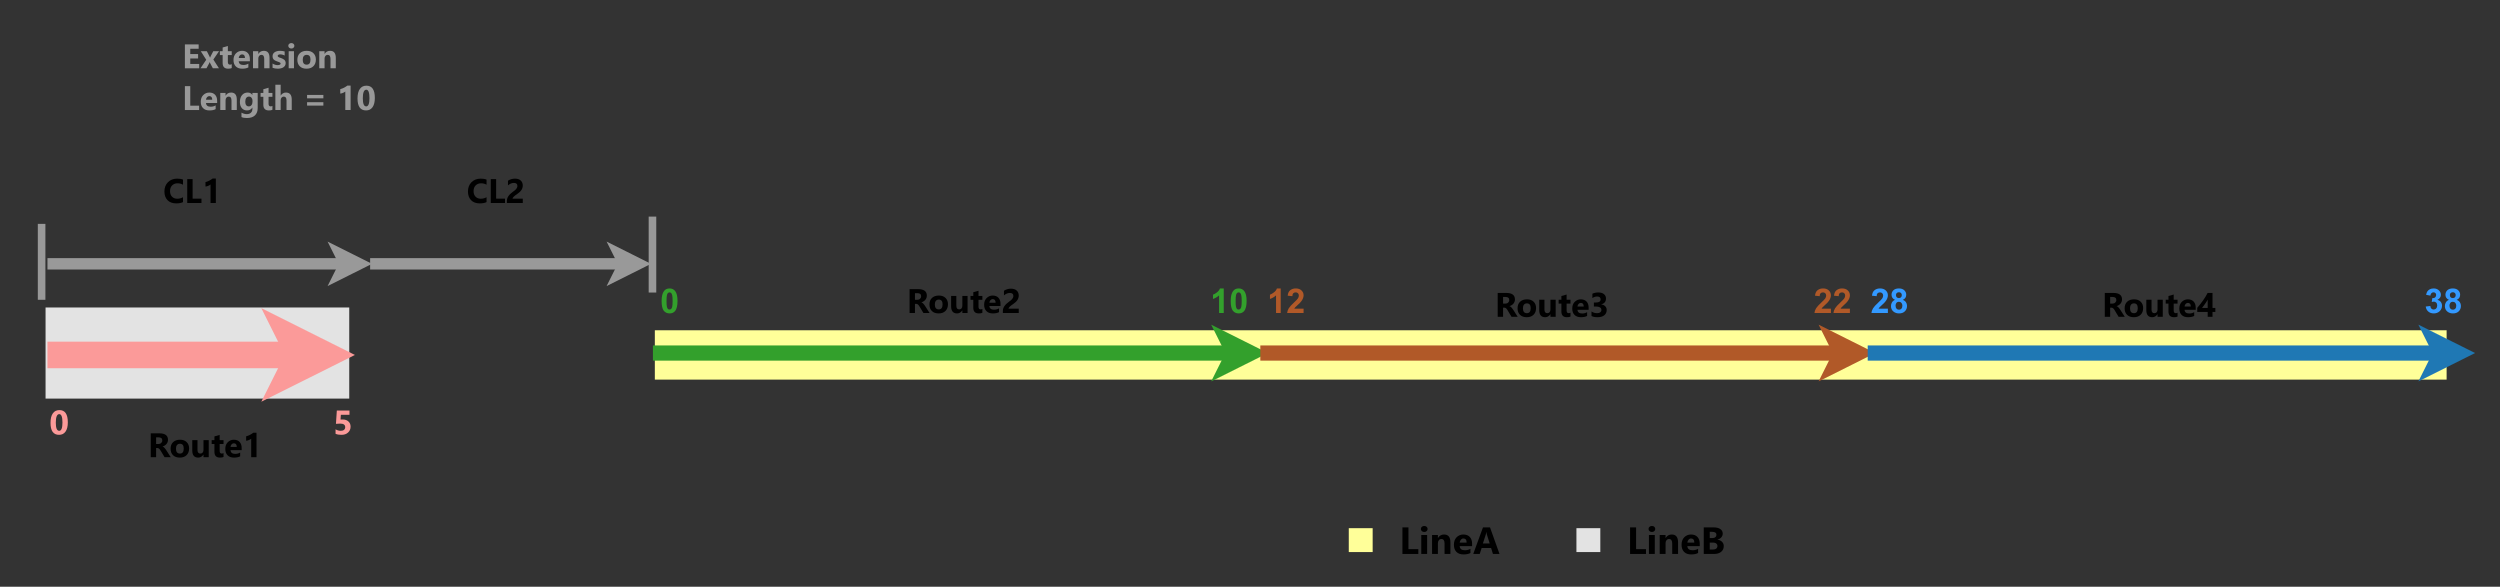 <?xml version="1.0" encoding="UTF-8" standalone="no"?>
<svg 
   width="493.92pt"
   height="115.92pt"
   viewBox="0 0 493.92 115.92"
   version="1.1"
   id="svg426"
   xmlns:xlink="http://www.w3.org/1999/xlink"
   xmlns="http://www.w3.org/2000/svg"
   xmlns:svg="http://www.w3.org/2000/svg" content="%3Cmxfile%20host%3D%22app.diagrams.net%22%20modified%3D%222023-12-19T23%3A57%3A52.969Z%22%20agent%3D%22Mozilla%2F5.0%20(Windows%20NT%2010.0%3B%20Win64%3B%20x64%3B%20rv%3A120.0)%20Gecko%2F20100101%20Firefox%2F120.0%22%20version%3D%2222.1.11%22%20etag%3D%22E5dj-i96cH98UjqS9qbf%22%20type%3D%22device%22%3E%20%20%20%3Cdiagram%20name%3D%22Page-1%22%20id%3D%22QSvXomjLcaT6_NF9ABPw%22%3E%20%20%20%20%20%3CmxGraphModel%20dx%3D%22-1692%22%20dy%3D%22461%22%20grid%3D%221%22%20gridSize%3D%2210%22%20guides%3D%221%22%20tooltips%3D%221%22%20connect%3D%221%22%20arrows%3D%221%22%20fold%3D%221%22%20page%3D%221%22%20pageScale%3D%221%22%20pageWidth%3D%22850%22%20pageHeight%3D%221100%22%20math%3D%220%22%20shadow%3D%220%22%3E%20%20%20%20%20%20%20%3Croot%3E%20%20%20%20%20%20%20%20%20%3CmxCell%20id%3D%220%22%20%2F%3E%20%20%20%20%20%20%20%20%20%3CmxCell%20id%3D%221%22%20parent%3D%220%22%20%2F%3E%20%20%20%20%20%20%20%20%20%3CmxCell%20id%3D%222%22%20value%3D%22%22%20style%3D%22endArrow%3Dnone%3BfontSize%3D9%3BfontColor%3D%23000000%3BstrokeColor%3D%23FFFF99%3BstrokeWidth%3D13%3B%22%20edge%3D%221%22%20parent%3D%221%22%3E%20%20%20%20%20%20%20%20%20%20%20%3CmxGeometry%20width%3D%2250%22%20height%3D%2250%22%20relative%3D%221%22%20as%3D%22geometry%22%3E%20%20%20%20%20%20%20%20%20%20%20%20%20%3CmxPoint%20x%3D%222800%22%20y%3D%22240%22%20as%3D%22sourcePoint%22%20%2F%3E%20%20%20%20%20%20%20%20%20%20%20%20%20%3CmxPoint%20x%3D%223272%22%20y%3D%22240%22%20as%3D%22targetPoint%22%20%2F%3E%20%20%20%20%20%20%20%20%20%20%20%3C%2FmxGeometry%3E%20%20%20%20%20%20%20%20%20%3C%2FmxCell%3E%20%20%20%20%20%20%20%20%20%3CmxCell%20id%3D%223%22%20value%3D%22%22%20style%3D%22endArrow%3Dclassic%3BstrokeWidth%3D4%3BstrokeColor%3D%2333A02C%3BendFill%3D1%3BendSize%3D2%3B%22%20edge%3D%221%22%20parent%3D%221%22%3E%20%20%20%20%20%20%20%20%20%20%20%3CmxGeometry%20width%3D%2250%22%20height%3D%2250%22%20relative%3D%221%22%20as%3D%22geometry%22%3E%20%20%20%20%20%20%20%20%20%20%20%20%20%3CmxPoint%20x%3D%222800%22%20y%3D%22240%22%20as%3D%22sourcePoint%22%20%2F%3E%20%20%20%20%20%20%20%20%20%20%20%20%20%3CmxPoint%20x%3D%222962%22%20y%3D%22240%22%20as%3D%22targetPoint%22%20%2F%3E%20%20%20%20%20%20%20%20%20%20%20%3C%2FmxGeometry%3E%20%20%20%20%20%20%20%20%20%3C%2FmxCell%3E%20%20%20%20%20%20%20%20%20%3CmxCell%20id%3D%224%22%20value%3D%22%22%20style%3D%22endArrow%3Dclassic%3BstrokeWidth%3D4%3BstrokeColor%3D%23B15928%3BendFill%3D1%3BendSize%3D2%3B%22%20edge%3D%221%22%20parent%3D%221%22%3E%20%20%20%20%20%20%20%20%20%20%20%3CmxGeometry%20width%3D%2250%22%20height%3D%2250%22%20relative%3D%221%22%20as%3D%22geometry%22%3E%20%20%20%20%20%20%20%20%20%20%20%20%20%3CmxPoint%20x%3D%222960%22%20y%3D%22240%22%20as%3D%22sourcePoint%22%20%2F%3E%20%20%20%20%20%20%20%20%20%20%20%20%20%3CmxPoint%20x%3D%223122%22%20y%3D%22240%22%20as%3D%22targetPoint%22%20%2F%3E%20%20%20%20%20%20%20%20%20%20%20%3C%2FmxGeometry%3E%20%20%20%20%20%20%20%20%20%3C%2FmxCell%3E%20%20%20%20%20%20%20%20%20%3CmxCell%20id%3D%225%22%20value%3D%22%22%20style%3D%22endArrow%3Dclassic%3BstrokeWidth%3D4%3BstrokeColor%3D%231F78B4%3BendFill%3D1%3BendSize%3D2%3B%22%20edge%3D%221%22%20parent%3D%221%22%3E%20%20%20%20%20%20%20%20%20%20%20%3CmxGeometry%20width%3D%2250%22%20height%3D%2250%22%20relative%3D%221%22%20as%3D%22geometry%22%3E%20%20%20%20%20%20%20%20%20%20%20%20%20%3CmxPoint%20x%3D%223120%22%20y%3D%22240%22%20as%3D%22sourcePoint%22%20%2F%3E%20%20%20%20%20%20%20%20%20%20%20%20%20%3CmxPoint%20x%3D%223280%22%20y%3D%22240%22%20as%3D%22targetPoint%22%20%2F%3E%20%20%20%20%20%20%20%20%20%20%20%3C%2FmxGeometry%3E%20%20%20%20%20%20%20%20%20%3C%2FmxCell%3E%20%20%20%20%20%20%20%20%20%3CmxCell%20id%3D%226%22%20value%3D%2210%22%20style%3D%22text%3Balign%3Dright%3BverticalAlign%3Dmiddle%3Bresizable%3D0%3Bpoints%3D%5B%5D%3B%3Bautosize%3D1%3BfontSize%3D9%3BfontColor%3D%2333A02C%3BfontStyle%3D1%22%20vertex%3D%221%22%20parent%3D%221%22%3E%20%20%20%20%20%20%20%20%20%20%20%3CmxGeometry%20x%3D%222941%22%20y%3D%22217%22%20width%3D%2218%22%20height%3D%2218%22%20as%3D%22geometry%22%20%2F%3E%20%20%20%20%20%20%20%20%20%3C%2FmxCell%3E%20%20%20%20%20%20%20%20%20%3CmxCell%20id%3D%227%22%20value%3D%2212%22%20style%3D%22text%3Balign%3Dleft%3BverticalAlign%3Dmiddle%3Bresizable%3D0%3Bpoints%3D%5B%5D%3B%3Bautosize%3D1%3BfontSize%3D9%3BfontColor%3D%23B15928%3BfontStyle%3D1%22%20vertex%3D%221%22%20parent%3D%221%22%3E%20%20%20%20%20%20%20%20%20%20%20%3CmxGeometry%20x%3D%222960%22%20y%3D%22217%22%20width%3D%2218%22%20height%3D%2218%22%20as%3D%22geometry%22%20%2F%3E%20%20%20%20%20%20%20%20%20%3C%2FmxCell%3E%20%20%20%20%20%20%20%20%20%3CmxCell%20id%3D%228%22%20value%3D%2222%22%20style%3D%22text%3Balign%3Dright%3BverticalAlign%3Dmiddle%3Bresizable%3D0%3Bpoints%3D%5B%5D%3B%3Bautosize%3D1%3BfontSize%3D9%3BfontColor%3D%23B15928%3BfontStyle%3D1%22%20vertex%3D%221%22%20parent%3D%221%22%3E%20%20%20%20%20%20%20%20%20%20%20%3CmxGeometry%20x%3D%223100%22%20y%3D%22217%22%20width%3D%2218%22%20height%3D%2218%22%20as%3D%22geometry%22%20%2F%3E%20%20%20%20%20%20%20%20%20%3C%2FmxCell%3E%20%20%20%20%20%20%20%20%20%3CmxCell%20id%3D%229%22%20value%3D%2238%22%20style%3D%22text%3Balign%3Dright%3BverticalAlign%3Dmiddle%3Bresizable%3D0%3Bpoints%3D%5B%5D%3B%3Bautosize%3D1%3BfontSize%3D9%3BfontColor%3D%233399FF%3BfontStyle%3D1%22%20vertex%3D%221%22%20parent%3D%221%22%3E%20%20%20%20%20%20%20%20%20%20%20%3CmxGeometry%20x%3D%223261%22%20y%3D%22217%22%20width%3D%2218%22%20height%3D%2218%22%20as%3D%22geometry%22%20%2F%3E%20%20%20%20%20%20%20%20%20%3C%2FmxCell%3E%20%20%20%20%20%20%20%20%20%3CmxCell%20id%3D%2210%22%20value%3D%2228%22%20style%3D%22text%3Balign%3Dleft%3BverticalAlign%3Dmiddle%3Bresizable%3D0%3Bpoints%3D%5B%5D%3B%3Bautosize%3D1%3BfontSize%3D9%3BfontColor%3D%233399FF%3BfontStyle%3D1%22%20vertex%3D%221%22%20parent%3D%221%22%3E%20%20%20%20%20%20%20%20%20%20%20%3CmxGeometry%20x%3D%223119%22%20y%3D%22217%22%20width%3D%2218%22%20height%3D%2218%22%20as%3D%22geometry%22%20%2F%3E%20%20%20%20%20%20%20%20%20%3C%2FmxCell%3E%20%20%20%20%20%20%20%20%20%3CmxCell%20id%3D%2211%22%20value%3D%220%22%20style%3D%22text%3Balign%3Dleft%3BverticalAlign%3Dmiddle%3Bresizable%3D0%3Bpoints%3D%5B%5D%3B%3Bautosize%3D1%3BfontSize%3D9%3BfontColor%3D%2333A02C%3BfontStyle%3D1%22%20vertex%3D%221%22%20parent%3D%221%22%3E%20%20%20%20%20%20%20%20%20%20%20%3CmxGeometry%20x%3D%222800%22%20y%3D%22217%22%20width%3D%2218%22%20height%3D%2218%22%20as%3D%22geometry%22%20%2F%3E%20%20%20%20%20%20%20%20%20%3C%2FmxCell%3E%20%20%20%20%20%20%20%20%20%3CmxCell%20id%3D%2212%22%20value%3D%22%22%20style%3D%22endArrow%3Dclassic%3Bhtml%3D1%3BstrokeColor%3D%23999999%3BfontFamily%3DSegoe%20UI%3BfontSize%3D9%3BfontColor%3D%23000000%3BendSize%3D2%3BstrokeWidth%3D3%3BendFill%3D1%3BstartSize%3D1%3BtargetPerimeterSpacing%3D1%3B%22%20edge%3D%221%22%20target%3D%2233%22%20parent%3D%221%22%3E%20%20%20%20%20%20%20%20%20%20%20%3CmxGeometry%20width%3D%2250%22%20height%3D%2250%22%20relative%3D%221%22%20as%3D%22geometry%22%3E%20%20%20%20%20%20%20%20%20%20%20%20%20%3CmxPoint%20x%3D%222725%22%20y%3D%22216%22%20as%3D%22sourcePoint%22%20%2F%3E%20%20%20%20%20%20%20%20%20%20%20%20%20%3CmxPoint%20x%3D%222803.5%22%20y%3D%22216%22%20as%3D%22targetPoint%22%20%2F%3E%20%20%20%20%20%20%20%20%20%20%20%3C%2FmxGeometry%3E%20%20%20%20%20%20%20%20%20%3C%2FmxCell%3E%20%20%20%20%20%20%20%20%20%3CmxCell%20id%3D%2213%22%20value%3D%22CL2%22%20style%3D%22text%3Balign%3Dleft%3BverticalAlign%3Dmiddle%3Bresizable%3D0%3Bpoints%3D%5B%5D%3B%3Bautosize%3D1%3BfontSize%3D9%3BfontFamily%3DSegoe%20UI%3BfontStyle%3D1%22%20vertex%3D%221%22%20parent%3D%221%22%3E%20%20%20%20%20%20%20%20%20%20%20%3CmxGeometry%20x%3D%222749%22%20y%3D%22187%22%20width%3D%2230%22%20height%3D%2220%22%20as%3D%22geometry%22%20%2F%3E%20%20%20%20%20%20%20%20%20%3C%2FmxCell%3E%20%20%20%20%20%20%20%20%20%3CmxCell%20id%3D%2214%22%20value%3D%22%22%20style%3D%22endArrow%3Dclassic%3Bhtml%3D1%3BstrokeColor%3D%23999999%3BfontFamily%3DSegoe%20UI%3BfontSize%3D9%3BfontColor%3D%23000000%3BendSize%3D2%3BstrokeWidth%3D3%3BendFill%3D1%3B%22%20edge%3D%221%22%20parent%3D%221%22%3E%20%20%20%20%20%20%20%20%20%20%20%3CmxGeometry%20width%3D%2250%22%20height%3D%2250%22%20relative%3D%221%22%20as%3D%22geometry%22%3E%20%20%20%20%20%20%20%20%20%20%20%20%20%3CmxPoint%20x%3D%222640%22%20y%3D%22216%22%20as%3D%22sourcePoint%22%20%2F%3E%20%20%20%20%20%20%20%20%20%20%20%20%20%3CmxPoint%20x%3D%222725.5%22%20y%3D%22216%22%20as%3D%22targetPoint%22%20%2F%3E%20%20%20%20%20%20%20%20%20%20%20%3C%2FmxGeometry%3E%20%20%20%20%20%20%20%20%20%3C%2FmxCell%3E%20%20%20%20%20%20%20%20%20%3CmxCell%20id%3D%2215%22%20value%3D%22CL1%22%20style%3D%22text%3Balign%3Dleft%3BverticalAlign%3Dmiddle%3Bresizable%3D0%3Bpoints%3D%5B%5D%3B%3Bautosize%3D1%3BfontSize%3D9%3BfontFamily%3DSegoe%20UI%3BfontStyle%3D1%22%20vertex%3D%221%22%20parent%3D%221%22%3E%20%20%20%20%20%20%20%20%20%20%20%3CmxGeometry%20x%3D%222669%22%20y%3D%22187%22%20width%3D%2230%22%20height%3D%2220%22%20as%3D%22geometry%22%20%2F%3E%20%20%20%20%20%20%20%20%20%3C%2FmxCell%3E%20%20%20%20%20%20%20%20%20%3CmxCell%20id%3D%2216%22%20value%3D%22%22%20style%3D%22endArrow%3Dnone%3Bhtml%3D1%3Bshadow%3D0%3BlabelBackgroundColor%3D%23ffffff%3BstrokeColor%3D%23E3E3E3%3BfontSize%3D13%3BfontColor%3D%2399CCFF%3BstrokeWidth%3D24%3B%22%20edge%3D%221%22%20parent%3D%221%22%3E%20%20%20%20%20%20%20%20%20%20%20%3CmxGeometry%20width%3D%2250%22%20height%3D%2250%22%20relative%3D%221%22%20as%3D%22geometry%22%3E%20%20%20%20%20%20%20%20%20%20%20%20%20%3CmxPoint%20x%3D%222640%22%20y%3D%22240%22%20as%3D%22sourcePoint%22%20%2F%3E%20%20%20%20%20%20%20%20%20%20%20%20%20%3CmxPoint%20x%3D%222720%22%20y%3D%22240%22%20as%3D%22targetPoint%22%20%2F%3E%20%20%20%20%20%20%20%20%20%20%20%3C%2FmxGeometry%3E%20%20%20%20%20%20%20%20%20%3C%2FmxCell%3E%20%20%20%20%20%20%20%20%20%3CmxCell%20id%3D%2217%22%20value%3D%22%22%20style%3D%22endArrow%3Dclassic%3BstrokeColor%3D%23FB9A99%3BstrokeWidth%3D7%3BfontColor%3D%236A3D9A%3BlabelBackgroundColor%3Dnone%3BendSize%3D2%3BendFill%3D1%3B%22%20edge%3D%221%22%20parent%3D%221%22%3E%20%20%20%20%20%20%20%20%20%20%20%3CmxGeometry%20width%3D%2250%22%20height%3D%2250%22%20relative%3D%221%22%20as%3D%22geometry%22%3E%20%20%20%20%20%20%20%20%20%20%20%20%20%3CmxPoint%20x%3D%222640%22%20y%3D%22240%22%20as%3D%22sourcePoint%22%20%2F%3E%20%20%20%20%20%20%20%20%20%20%20%20%20%3CmxPoint%20x%3D%222721%22%20y%3D%22240%22%20as%3D%22targetPoint%22%20%2F%3E%20%20%20%20%20%20%20%20%20%20%20%3C%2FmxGeometry%3E%20%20%20%20%20%20%20%20%20%3C%2FmxCell%3E%20%20%20%20%20%20%20%20%20%3CmxCell%20id%3D%2218%22%20value%3D%22Route1%22%20style%3D%22text%3Balign%3Dleft%3BverticalAlign%3Dmiddle%3Bresizable%3D0%3Bpoints%3D%5B%5D%3B%3Bautosize%3D1%3BfontSize%3D9%3BfontFamily%3DSegoe%20UI%3BfontStyle%3D1%22%20vertex%3D%221%22%20parent%3D%221%22%3E%20%20%20%20%20%20%20%20%20%20%20%3CmxGeometry%20x%3D%222665%22%20y%3D%22255%22%20width%3D%2236%22%20height%3D%2218%22%20as%3D%22geometry%22%20%2F%3E%20%20%20%20%20%20%20%20%20%3C%2FmxCell%3E%20%20%20%20%20%20%20%20%20%3CmxCell%20id%3D%2219%22%20value%3D%220%22%20style%3D%22text%3Balign%3Dleft%3BverticalAlign%3Dmiddle%3Bresizable%3D0%3Bpoints%3D%5B%5D%3B%3Bautosize%3D1%3BfontFamily%3DSegoe%20UI%3BfontStyle%3D1%3BfontSize%3D9%3BfontColor%3D%23FB9A99%3B%22%20vertex%3D%221%22%20parent%3D%221%22%3E%20%20%20%20%20%20%20%20%20%20%20%3CmxGeometry%20x%3D%222639%22%20y%3D%22249%22%20width%3D%2218%22%20height%3D%2218%22%20as%3D%22geometry%22%20%2F%3E%20%20%20%20%20%20%20%20%20%3C%2FmxCell%3E%20%20%20%20%20%20%20%20%20%3CmxCell%20id%3D%2220%22%20value%3D%225%22%20style%3D%22text%3Balign%3Dright%3BverticalAlign%3Dmiddle%3Bresizable%3D0%3Bpoints%3D%5B%5D%3B%3Bautosize%3D1%3BfontFamily%3DSegoe%20UI%3BfontStyle%3D1%3BfontSize%3D9%3BfontColor%3D%23FB9A99%3B%22%20vertex%3D%221%22%20parent%3D%221%22%3E%20%20%20%20%20%20%20%20%20%20%20%3CmxGeometry%20x%3D%222705%22%20y%3D%22249%22%20width%3D%2218%22%20height%3D%2218%22%20as%3D%22geometry%22%20%2F%3E%20%20%20%20%20%20%20%20%20%3C%2FmxCell%3E%20%20%20%20%20%20%20%20%20%3CmxCell%20id%3D%2221%22%20value%3D%22%22%20style%3D%22group%22%20vertex%3D%221%22%20connectable%3D%220%22%20parent%3D%221%22%3E%20%20%20%20%20%20%20%20%20%20%20%3CmxGeometry%20x%3D%222970.005%22%20y%3D%22280%22%20width%3D%22126.75%22%20height%3D%2218%22%20as%3D%22geometry%22%20%2F%3E%20%20%20%20%20%20%20%20%20%3C%2FmxCell%3E%20%20%20%20%20%20%20%20%20%3CmxCell%20id%3D%2222%22%20value%3D%22%22%20style%3D%22group%22%20vertex%3D%221%22%20connectable%3D%220%22%20parent%3D%2221%22%3E%20%20%20%20%20%20%20%20%20%20%20%3CmxGeometry%20width%3D%22126.75%22%20height%3D%2218%22%20as%3D%22geometry%22%20%2F%3E%20%20%20%20%20%20%20%20%20%3C%2FmxCell%3E%20%20%20%20%20%20%20%20%20%3CmxCell%20id%3D%2223%22%20value%3D%22%E2%96%A0%C2%A0%22%20style%3D%22text%3BstrokeColor%3Dnone%3BfillColor%3Dnone%3Balign%3Dleft%3BverticalAlign%3Dmiddle%3Brounded%3D0%3BfontFamily%3DSegoe%20UI%3BfontStyle%3D1%3BfontSize%3D9%3BfontColor%3D%23E3E3E3%3B%22%20vertex%3D%221%22%20parent%3D%2222%22%3E%20%20%20%20%20%20%20%20%20%20%20%3CmxGeometry%20x%3D%2270.75%22%20width%3D%2256%22%20height%3D%2218%22%20as%3D%22geometry%22%20%2F%3E%20%20%20%20%20%20%20%20%20%3C%2FmxCell%3E%20%20%20%20%20%20%20%20%20%3CmxCell%20id%3D%2224%22%20value%3D%22%22%20style%3D%22group%22%20vertex%3D%221%22%20connectable%3D%220%22%20parent%3D%2222%22%3E%20%20%20%20%20%20%20%20%20%20%20%3CmxGeometry%20width%3D%2266.75%22%20height%3D%2218%22%20as%3D%22geometry%22%20%2F%3E%20%20%20%20%20%20%20%20%20%3C%2FmxCell%3E%20%20%20%20%20%20%20%20%20%3CmxCell%20id%3D%2225%22%20value%3D%22%C2%A0%20%C2%A0%20%C2%A0%20%C2%A0%20%C2%A0LineA%22%20style%3D%22text%3BstrokeColor%3Dnone%3BfillColor%3Dnone%3Balign%3Dleft%3BverticalAlign%3Dmiddle%3Brounded%3D0%3BfontFamily%3DSegoe%20UI%3BfontStyle%3D1%3BfontSize%3D10%3B%22%20vertex%3D%221%22%20parent%3D%2224%22%3E%20%20%20%20%20%20%20%20%20%20%20%3CmxGeometry%20width%3D%2256%22%20height%3D%2218%22%20as%3D%22geometry%22%20%2F%3E%20%20%20%20%20%20%20%20%20%3C%2FmxCell%3E%20%20%20%20%20%20%20%20%20%3CmxCell%20id%3D%2226%22%20value%3D%22%E2%96%A0%C2%A0%22%20style%3D%22text%3BstrokeColor%3Dnone%3BfillColor%3Dnone%3Balign%3Dleft%3BverticalAlign%3Dmiddle%3Brounded%3D0%3BfontFamily%3DSegoe%20UI%3BfontStyle%3D1%3BfontSize%3D9%3BfontColor%3D%23FFFF99%3B%22%20vertex%3D%221%22%20parent%3D%2224%22%3E%20%20%20%20%20%20%20%20%20%20%20%3CmxGeometry%20x%3D%2210.75%22%20width%3D%2256%22%20height%3D%2218%22%20as%3D%22geometry%22%20%2F%3E%20%20%20%20%20%20%20%20%20%3C%2FmxCell%3E%20%20%20%20%20%20%20%20%20%3CmxCell%20id%3D%2227%22%20value%3D%22%C2%A0%20%C2%A0%20%C2%A0%20%C2%A0%20%C2%A0LineB%22%20style%3D%22text%3BstrokeColor%3Dnone%3BfillColor%3Dnone%3Balign%3Dleft%3BverticalAlign%3Dmiddle%3Brounded%3D0%3BfontFamily%3DSegoe%20UI%3BfontStyle%3D1%3BfontSize%3D10%3B%22%20vertex%3D%221%22%20parent%3D%2222%22%3E%20%20%20%20%20%20%20%20%20%20%20%3CmxGeometry%20x%3D%2260%22%20width%3D%2256%22%20height%3D%2218%22%20as%3D%22geometry%22%20%2F%3E%20%20%20%20%20%20%20%20%20%3C%2FmxCell%3E%20%20%20%20%20%20%20%20%20%3CmxCell%20id%3D%2228%22%20value%3D%22Route2%22%20style%3D%22text%3Balign%3Dleft%3BverticalAlign%3Dmiddle%3Bresizable%3D0%3Bpoints%3D%5B%5D%3B%3Bautosize%3D1%3BfontSize%3D9%3BfontFamily%3DSegoe%20UI%3BfontStyle%3D1%22%20vertex%3D%221%22%20parent%3D%221%22%3E%20%20%20%20%20%20%20%20%20%20%20%3CmxGeometry%20x%3D%222865%22%20y%3D%22216%22%20width%3D%2250%22%20height%3D%2220%22%20as%3D%22geometry%22%20%2F%3E%20%20%20%20%20%20%20%20%20%3C%2FmxCell%3E%20%20%20%20%20%20%20%20%20%3CmxCell%20id%3D%2229%22%20value%3D%22Route3%22%20style%3D%22text%3Balign%3Dleft%3BverticalAlign%3Dmiddle%3Bresizable%3D0%3Bpoints%3D%5B%5D%3B%3Bautosize%3D1%3BfontSize%3D9%3BfontFamily%3DSegoe%20UI%3BfontStyle%3D1%22%20vertex%3D%221%22%20parent%3D%221%22%3E%20%20%20%20%20%20%20%20%20%20%20%3CmxGeometry%20x%3D%223020%22%20y%3D%22217%22%20width%3D%2250%22%20height%3D%2220%22%20as%3D%22geometry%22%20%2F%3E%20%20%20%20%20%20%20%20%20%3C%2FmxCell%3E%20%20%20%20%20%20%20%20%20%3CmxCell%20id%3D%2230%22%20value%3D%22Route4%22%20style%3D%22text%3Balign%3Dleft%3BverticalAlign%3Dmiddle%3Bresizable%3D0%3Bpoints%3D%5B%5D%3B%3Bautosize%3D1%3BfontSize%3D9%3BfontFamily%3DSegoe%20UI%3BfontStyle%3D1%22%20vertex%3D%221%22%20parent%3D%221%22%3E%20%20%20%20%20%20%20%20%20%20%20%3CmxGeometry%20x%3D%223180%22%20y%3D%22217%22%20width%3D%2250%22%20height%3D%2220%22%20as%3D%22geometry%22%20%2F%3E%20%20%20%20%20%20%20%20%20%3C%2FmxCell%3E%20%20%20%20%20%20%20%20%20%3CmxCell%20id%3D%2231%22%20value%3D%22Extension%26%23xa%3BLength%20%3D%2010%22%20style%3D%22text%3Balign%3Dleft%3BverticalAlign%3Dmiddle%3Bresizable%3D0%3Bpoints%3D%5B%5D%3B%3Bautosize%3D1%3BfontSize%3D9%3BfontFamily%3DSegoe%20UI%3BfontStyle%3D1%3BfontColor%3D%23999999%3B%22%20vertex%3D%221%22%20parent%3D%221%22%3E%20%20%20%20%20%20%20%20%20%20%20%3CmxGeometry%20x%3D%222674%22%20y%3D%22147%22%20width%3D%2280%22%20height%3D%2240%22%20as%3D%22geometry%22%20%2F%3E%20%20%20%20%20%20%20%20%20%3C%2FmxCell%3E%20%20%20%20%20%20%20%20%20%3CmxCell%20id%3D%2232%22%20value%3D%22%22%20style%3D%22line%3BstrokeWidth%3D2%3Bdirection%3Dsouth%3Bhtml%3D1%3Bperimeter%3DbackbonePerimeter%3Bpoints%3D%5B%5D%3BoutlineConnect%3D0%3BfontFamily%3DSegoe%20UI%3BfontSize%3D9%3BfontColor%3D%236A3D9A%3Balign%3Dright%3BstrokeColor%3D%23999999%3B%22%20vertex%3D%221%22%20parent%3D%221%22%3E%20%20%20%20%20%20%20%20%20%20%20%3CmxGeometry%20x%3D%222634%22%20y%3D%22206%22%20width%3D%2210%22%20height%3D%2220%22%20as%3D%22geometry%22%20%2F%3E%20%20%20%20%20%20%20%20%20%3C%2FmxCell%3E%20%20%20%20%20%20%20%20%20%3CmxCell%20id%3D%2233%22%20value%3D%22%22%20style%3D%22line%3BstrokeWidth%3D2%3Bdirection%3Dsouth%3Bhtml%3D1%3Bperimeter%3DbackbonePerimeter%3Bpoints%3D%5B%5D%3BoutlineConnect%3D0%3BfontFamily%3DSegoe%20UI%3BfontSize%3D9%3BfontColor%3D%236A3D9A%3Balign%3Dright%3BstrokeColor%3D%23999999%3B%22%20vertex%3D%221%22%20parent%3D%221%22%3E%20%20%20%20%20%20%20%20%20%20%20%3CmxGeometry%20x%3D%222795%22%20y%3D%22204%22%20width%3D%2210%22%20height%3D%2220%22%20as%3D%22geometry%22%20%2F%3E%20%20%20%20%20%20%20%20%20%3C%2FmxCell%3E%20%20%20%20%20%20%20%3C%2Froot%3E%20%20%20%20%20%3C%2FmxGraphModel%3E%20%20%20%3C%2Fdiagram%3E%20%3C%2Fmxfile%3E%20">
  <rect x="0" y="0" width="493.92" height="115.92" fill="#333333" stroke="none"/>
  <defs
     id="defs128">
    <g
       id="g114">
      <g
         id="glyph-0-0">
        <path
           d="M 0.844 0 L 0.844 -4.219 L 4.219 -4.219 L 4.219 0 Z M 0.953 -0.109 L 4.109 -0.109 L 4.109 -4.109 L 0.953 -4.109 Z M 0.953 -0.109 "
           id="path2" />
      </g>
      <g
         id="glyph-0-1">
        <path
           d="M 2.656 0 L 1.734 0 L 1.734 -3.484 C 1.391 -3.172 0.988 -2.938 0.531 -2.781 L 0.531 -3.625 C 0.77 -3.707 1.031 -3.859 1.312 -4.078 C 1.602 -4.297 1.801 -4.555 1.906 -4.859 L 2.656 -4.859 Z M 2.656 0 "
           id="path5" />
      </g>
      <g
         id="glyph-0-2">
        <path
           d="M 1.859 -4.859 C 2.316 -4.859 2.68 -4.688 2.953 -4.344 C 3.266 -3.945 3.422 -3.297 3.422 -2.391 C 3.422 -1.473 3.266 -0.812 2.953 -0.406 C 2.68 -0.082 2.316 0.078 1.859 0.078 C 1.379 0.078 0.992 -0.098 0.703 -0.453 C 0.422 -0.816 0.281 -1.461 0.281 -2.391 C 0.281 -3.297 0.441 -3.953 0.766 -4.359 C 1.023 -4.691 1.391 -4.859 1.859 -4.859 Z M 1.859 -4.078 C 1.742 -4.078 1.641 -4.039 1.547 -3.969 C 1.461 -3.906 1.395 -3.781 1.344 -3.594 C 1.281 -3.352 1.25 -2.953 1.25 -2.391 C 1.25 -1.816 1.273 -1.422 1.328 -1.203 C 1.391 -0.992 1.461 -0.852 1.547 -0.781 C 1.641 -0.719 1.742 -0.688 1.859 -0.688 C 1.961 -0.688 2.055 -0.723 2.141 -0.797 C 2.234 -0.867 2.305 -0.992 2.359 -1.172 C 2.422 -1.41 2.453 -1.816 2.453 -2.391 C 2.453 -2.953 2.422 -3.336 2.359 -3.547 C 2.305 -3.766 2.234 -3.906 2.141 -3.969 C 2.055 -4.039 1.961 -4.078 1.859 -4.078 Z M 1.859 -4.078 "
           id="path8" />
      </g>
      <g
         id="glyph-0-3">
        <path
           d="M 3.422 -0.859 L 3.422 0 L 0.172 0 C 0.203 -0.32 0.305 -0.629 0.484 -0.922 C 0.66 -1.211 1.008 -1.598 1.531 -2.078 C 1.945 -2.473 2.203 -2.738 2.297 -2.875 C 2.422 -3.062 2.484 -3.25 2.484 -3.438 C 2.484 -3.645 2.426 -3.801 2.312 -3.906 C 2.207 -4.02 2.055 -4.078 1.859 -4.078 C 1.66 -4.078 1.504 -4.02 1.391 -3.906 C 1.273 -3.789 1.211 -3.598 1.203 -3.328 L 0.281 -3.422 C 0.332 -3.93 0.504 -4.297 0.797 -4.516 C 1.086 -4.742 1.445 -4.859 1.875 -4.859 C 2.352 -4.859 2.727 -4.727 3 -4.469 C 3.281 -4.207 3.422 -3.883 3.422 -3.5 C 3.422 -3.289 3.379 -3.086 3.297 -2.891 C 3.223 -2.691 3.098 -2.484 2.922 -2.266 C 2.816 -2.117 2.613 -1.91 2.312 -1.641 C 2.02 -1.379 1.832 -1.203 1.75 -1.109 C 1.676 -1.023 1.617 -0.941 1.578 -0.859 Z M 3.422 -0.859 "
           id="path11" />
      </g>
      <g
         id="glyph-0-4">
        <path
           d="M 0.25 -1.281 L 1.156 -1.391 C 1.176 -1.16 1.25 -0.984 1.375 -0.859 C 1.5 -0.742 1.648 -0.688 1.828 -0.688 C 2.023 -0.688 2.188 -0.758 2.312 -0.906 C 2.445 -1.051 2.516 -1.242 2.516 -1.484 C 2.516 -1.723 2.453 -1.91 2.328 -2.047 C 2.203 -2.18 2.051 -2.25 1.875 -2.25 C 1.75 -2.25 1.602 -2.223 1.438 -2.172 L 1.547 -2.938 C 1.797 -2.926 1.984 -2.977 2.109 -3.094 C 2.242 -3.207 2.312 -3.363 2.312 -3.562 C 2.312 -3.719 2.266 -3.844 2.172 -3.938 C 2.078 -4.039 1.945 -4.094 1.781 -4.094 C 1.625 -4.094 1.488 -4.035 1.375 -3.922 C 1.27 -3.816 1.203 -3.656 1.172 -3.438 L 0.328 -3.594 C 0.379 -3.883 0.461 -4.113 0.578 -4.281 C 0.703 -4.457 0.867 -4.598 1.078 -4.703 C 1.297 -4.805 1.539 -4.859 1.812 -4.859 C 2.27 -4.859 2.633 -4.711 2.906 -4.422 C 3.133 -4.18 3.25 -3.91 3.25 -3.609 C 3.25 -3.18 3.016 -2.844 2.547 -2.594 C 2.828 -2.539 3.051 -2.41 3.219 -2.203 C 3.383 -1.992 3.469 -1.742 3.469 -1.453 C 3.469 -1.023 3.312 -0.66 3 -0.359 C 2.688 -0.066 2.301 0.078 1.844 0.078 C 1.406 0.078 1.039 -0.047 0.75 -0.297 C 0.469 -0.547 0.301 -0.875 0.25 -1.281 Z M 0.25 -1.281 "
           id="path14" />
      </g>
      <g
         id="glyph-0-5">
        <path
           d="M 1.078 -2.609 C 0.836 -2.711 0.66 -2.852 0.547 -3.031 C 0.441 -3.207 0.391 -3.398 0.391 -3.609 C 0.391 -3.961 0.516 -4.258 0.766 -4.5 C 1.023 -4.738 1.383 -4.859 1.844 -4.859 C 2.301 -4.859 2.656 -4.738 2.906 -4.5 C 3.164 -4.258 3.297 -3.961 3.297 -3.609 C 3.297 -3.379 3.238 -3.176 3.125 -3 C 3.008 -2.832 2.844 -2.703 2.625 -2.609 C 2.895 -2.504 3.098 -2.348 3.234 -2.141 C 3.379 -1.93 3.453 -1.691 3.453 -1.422 C 3.453 -0.973 3.305 -0.609 3.016 -0.328 C 2.734 -0.055 2.359 0.078 1.891 0.078 C 1.453 0.078 1.086 -0.035 0.797 -0.266 C 0.453 -0.535 0.281 -0.906 0.281 -1.375 C 0.281 -1.633 0.344 -1.875 0.469 -2.094 C 0.594 -2.312 0.797 -2.484 1.078 -2.609 Z M 1.266 -3.547 C 1.266 -3.359 1.316 -3.211 1.422 -3.109 C 1.523 -3.004 1.664 -2.953 1.844 -2.953 C 2.02 -2.953 2.16 -3.004 2.266 -3.109 C 2.367 -3.211 2.422 -3.359 2.422 -3.547 C 2.422 -3.711 2.367 -3.848 2.266 -3.953 C 2.16 -4.055 2.023 -4.109 1.859 -4.109 C 1.68 -4.109 1.535 -4.055 1.422 -3.953 C 1.316 -3.848 1.266 -3.711 1.266 -3.547 Z M 1.188 -1.469 C 1.188 -1.219 1.25 -1.02 1.375 -0.875 C 1.508 -0.727 1.676 -0.656 1.875 -0.656 C 2.062 -0.656 2.219 -0.723 2.344 -0.859 C 2.469 -1.004 2.531 -1.203 2.531 -1.453 C 2.531 -1.68 2.469 -1.863 2.344 -2 C 2.219 -2.145 2.055 -2.219 1.859 -2.219 C 1.629 -2.219 1.457 -2.141 1.344 -1.984 C 1.238 -1.828 1.188 -1.656 1.188 -1.469 Z M 1.188 -1.469 "
           id="path17" />
      </g>
      <g
         id="glyph-1-0">
        <path
           d="M 0.547 0 L 0.547 -4.609 L 3.812 -4.609 L 3.812 0 Z M 1.031 -0.484 L 3.328 -0.484 L 3.328 -4.125 L 1.031 -4.125 Z M 1.031 -0.484 "
           id="path20" />
      </g>
      <g
         id="glyph-1-1">
        <path
           d="M 3.922 -0.172 C 3.578 -0.004 3.129 0.078 2.578 0.078 C 1.848 0.078 1.273 -0.133 0.859 -0.562 C 0.453 -0.988 0.25 -1.555 0.25 -2.266 C 0.25 -3.016 0.477 -3.625 0.938 -4.094 C 1.406 -4.57 2.016 -4.812 2.766 -4.812 C 3.223 -4.812 3.609 -4.75 3.922 -4.625 L 3.922 -3.609 C 3.609 -3.797 3.25 -3.891 2.844 -3.891 C 2.406 -3.891 2.047 -3.75 1.766 -3.469 C 1.492 -3.188 1.359 -2.812 1.359 -2.344 C 1.359 -1.883 1.488 -1.52 1.75 -1.25 C 2.008 -0.977 2.352 -0.844 2.781 -0.844 C 3.195 -0.844 3.578 -0.941 3.922 -1.141 Z M 3.922 -0.172 "
           id="path23" />
      </g>
      <g
         id="glyph-1-2">
        <path
           d="M 3.359 0 L 0.547 0 L 0.547 -4.719 L 1.609 -4.719 L 1.609 -0.859 L 3.359 -0.859 Z M 3.359 0 "
           id="path26" />
      </g>
      <g
         id="glyph-1-3">
        <path
           d="M 1.406 -0.859 L 3.422 -0.859 L 3.422 0 L 0.281 0 L 0.281 -0.359 C 0.281 -0.598 0.316 -0.812 0.391 -1 C 0.473 -1.195 0.578 -1.367 0.703 -1.516 C 0.828 -1.672 0.961 -1.805 1.109 -1.922 C 1.254 -2.047 1.391 -2.156 1.516 -2.25 C 1.66 -2.344 1.785 -2.438 1.891 -2.531 C 1.992 -2.625 2.078 -2.711 2.141 -2.797 C 2.211 -2.891 2.266 -2.977 2.297 -3.062 C 2.336 -3.156 2.359 -3.254 2.359 -3.359 C 2.359 -3.566 2.301 -3.719 2.188 -3.812 C 2.07 -3.914 1.898 -3.969 1.672 -3.969 C 1.266 -3.969 0.875 -3.805 0.5 -3.484 L 0.5 -4.406 C 0.914 -4.676 1.379 -4.812 1.891 -4.812 C 2.129 -4.812 2.344 -4.781 2.531 -4.719 C 2.727 -4.656 2.891 -4.562 3.016 -4.438 C 3.148 -4.32 3.25 -4.18 3.312 -4.016 C 3.383 -3.848 3.422 -3.664 3.422 -3.469 C 3.422 -3.25 3.383 -3.051 3.312 -2.875 C 3.25 -2.707 3.16 -2.555 3.047 -2.422 C 2.941 -2.285 2.816 -2.16 2.672 -2.047 C 2.523 -1.93 2.375 -1.816 2.219 -1.703 C 2.113 -1.629 2.008 -1.555 1.906 -1.484 C 1.812 -1.41 1.727 -1.336 1.656 -1.266 C 1.582 -1.191 1.52 -1.117 1.469 -1.047 C 1.426 -0.984 1.406 -0.922 1.406 -0.859 Z M 1.406 -0.859 "
           id="path29" />
      </g>
      <g
         id="glyph-1-4">
        <path
           d="M 2.75 -4.828 L 2.75 0 L 1.703 0 L 1.703 -3.656 C 1.648 -3.602 1.582 -3.555 1.5 -3.516 C 1.426 -3.473 1.344 -3.43 1.25 -3.391 C 1.164 -3.359 1.078 -3.328 0.984 -3.297 C 0.891 -3.273 0.797 -3.258 0.703 -3.25 L 0.703 -4.125 C 0.973 -4.195 1.227 -4.297 1.469 -4.422 C 1.707 -4.547 1.922 -4.68 2.109 -4.828 Z M 2.75 -4.828 "
           id="path32" />
      </g>
      <g
         id="glyph-1-5">
        <path
           d="M 4.5 0 L 3.281 0 L 2.547 -1.219 C 2.492 -1.312 2.441 -1.395 2.391 -1.469 C 2.336 -1.539 2.285 -1.602 2.234 -1.656 C 2.18 -1.707 2.125 -1.742 2.062 -1.766 C 2.008 -1.797 1.953 -1.812 1.891 -1.812 L 1.609 -1.812 L 1.609 0 L 0.547 0 L 0.547 -4.719 L 2.234 -4.719 C 3.379 -4.719 3.953 -4.289 3.953 -3.438 C 3.953 -3.27 3.926 -3.117 3.875 -2.984 C 3.82 -2.848 3.75 -2.723 3.656 -2.609 C 3.562 -2.492 3.445 -2.395 3.312 -2.312 C 3.188 -2.227 3.047 -2.164 2.891 -2.125 L 2.891 -2.109 C 2.961 -2.086 3.031 -2.051 3.094 -2 C 3.156 -1.957 3.219 -1.898 3.281 -1.828 C 3.344 -1.766 3.398 -1.691 3.453 -1.609 C 3.516 -1.535 3.566 -1.461 3.609 -1.391 Z M 1.609 -3.922 L 1.609 -2.609 L 2.062 -2.609 C 2.289 -2.609 2.473 -2.676 2.609 -2.812 C 2.754 -2.945 2.828 -3.113 2.828 -3.312 C 2.828 -3.719 2.582 -3.922 2.094 -3.922 Z M 1.609 -3.922 "
           id="path35" />
      </g>
      <g
         id="glyph-1-6">
        <path
           d="M 2.047 0.078 C 1.484 0.078 1.039 -0.078 0.719 -0.391 C 0.395 -0.703 0.234 -1.129 0.234 -1.672 C 0.234 -2.234 0.398 -2.672 0.734 -2.984 C 1.066 -3.297 1.52 -3.453 2.094 -3.453 C 2.656 -3.453 3.094 -3.297 3.406 -2.984 C 3.727 -2.672 3.891 -2.254 3.891 -1.734 C 3.891 -1.172 3.723 -0.727 3.391 -0.406 C 3.066 -0.082 2.617 0.078 2.047 0.078 Z M 2.078 -2.656 C 1.828 -2.656 1.633 -2.57 1.5 -2.406 C 1.363 -2.238 1.297 -2 1.297 -1.688 C 1.297 -1.039 1.555 -0.719 2.078 -0.719 C 2.578 -0.719 2.828 -1.051 2.828 -1.719 C 2.828 -2.344 2.578 -2.656 2.078 -2.656 Z M 2.078 -2.656 "
           id="path38" />
      </g>
      <g
         id="glyph-1-7">
        <path
           d="M 3.641 0 L 2.609 0 L 2.609 -0.516 L 2.594 -0.516 C 2.332 -0.117 1.988 0.078 1.562 0.078 C 0.781 0.078 0.391 -0.395 0.391 -1.344 L 0.391 -3.375 L 1.422 -3.375 L 1.422 -1.438 C 1.422 -0.957 1.609 -0.719 1.984 -0.719 C 2.172 -0.719 2.32 -0.781 2.438 -0.906 C 2.551 -1.039 2.609 -1.219 2.609 -1.438 L 2.609 -3.375 L 3.641 -3.375 Z M 3.641 0 "
           id="path41" />
      </g>
      <g
         id="glyph-1-8">
        <path
           d="M 2.484 -0.047 C 2.328 0.035 2.094 0.078 1.781 0.078 C 1.051 0.078 0.688 -0.301 0.688 -1.062 L 0.688 -2.609 L 0.141 -2.609 L 0.141 -3.375 L 0.688 -3.375 L 0.688 -4.109 L 1.719 -4.406 L 1.719 -3.375 L 2.484 -3.375 L 2.484 -2.609 L 1.719 -2.609 L 1.719 -1.25 C 1.719 -0.895 1.859 -0.719 2.141 -0.719 C 2.242 -0.719 2.359 -0.75 2.484 -0.812 Z M 2.484 -0.047 "
           id="path44" />
      </g>
      <g
         id="glyph-1-9">
        <path
           d="M 3.469 -1.391 L 1.266 -1.391 C 1.305 -0.898 1.613 -0.656 2.188 -0.656 C 2.562 -0.656 2.891 -0.742 3.172 -0.922 L 3.172 -0.172 C 2.859 -0.004 2.453 0.078 1.953 0.078 C 1.41 0.078 0.988 -0.07 0.688 -0.375 C 0.383 -0.676 0.234 -1.098 0.234 -1.641 C 0.234 -2.191 0.395 -2.629 0.719 -2.953 C 1.051 -3.285 1.453 -3.453 1.922 -3.453 C 2.41 -3.453 2.789 -3.305 3.062 -3.016 C 3.332 -2.723 3.469 -2.328 3.469 -1.828 Z M 2.5 -2.031 C 2.5 -2.508 2.305 -2.75 1.922 -2.75 C 1.754 -2.75 1.609 -2.68 1.484 -2.547 C 1.359 -2.41 1.285 -2.238 1.266 -2.031 Z M 2.5 -2.031 "
           id="path47" />
      </g>
      <g
         id="glyph-1-10">
        <path
           d="M 1.922 0.078 C 0.797 0.078 0.234 -0.707 0.234 -2.281 C 0.234 -3.102 0.383 -3.727 0.688 -4.156 C 0.988 -4.594 1.426 -4.812 2 -4.812 C 3.102 -4.812 3.656 -4.004 3.656 -2.391 C 3.656 -1.598 3.504 -0.988 3.203 -0.562 C 2.898 -0.133 2.473 0.078 1.922 0.078 Z M 1.969 -4.016 C 1.508 -4.016 1.281 -3.445 1.281 -2.312 C 1.281 -1.25 1.504 -0.719 1.953 -0.719 C 2.379 -0.719 2.594 -1.266 2.594 -2.359 C 2.594 -3.461 2.383 -4.016 1.969 -4.016 Z M 1.969 -4.016 "
           id="path50" />
      </g>
      <g
         id="glyph-1-11">
        <path
           d="M 0.469 -0.125 L 0.469 -1.016 C 0.789 -0.816 1.133 -0.719 1.5 -0.719 C 1.77 -0.719 1.984 -0.781 2.141 -0.906 C 2.297 -1.039 2.375 -1.219 2.375 -1.438 C 2.375 -1.906 2.047 -2.141 1.391 -2.141 C 1.141 -2.141 0.859 -2.125 0.547 -2.094 L 0.719 -4.719 L 3.219 -4.719 L 3.219 -3.875 L 1.516 -3.875 L 1.453 -2.938 C 1.617 -2.945 1.766 -2.953 1.891 -2.953 C 2.367 -2.953 2.742 -2.82 3.016 -2.562 C 3.297 -2.312 3.438 -1.973 3.438 -1.547 C 3.438 -1.066 3.27 -0.676 2.938 -0.375 C 2.613 -0.07 2.172 0.078 1.609 0.078 C 1.16 0.078 0.781 0.008 0.469 -0.125 Z M 0.469 -0.125 "
           id="path53" />
      </g>
      <g
         id="glyph-1-12">
        <path
           d="M 0.547 -4.719 L 5.266 -4.719 L 5.266 0 L 0.547 0 Z M 0.547 -4.719 "
           id="path56" />
      </g>
      <g
         id="glyph-1-13" />
      <g
         id="glyph-1-14">
        <path
           d="M 0.391 -0.156 L 0.391 -1.062 C 0.703 -0.832 1.07 -0.719 1.5 -0.719 C 1.758 -0.719 1.961 -0.773 2.109 -0.891 C 2.266 -1.004 2.344 -1.16 2.344 -1.359 C 2.344 -1.578 2.25 -1.742 2.062 -1.859 C 1.875 -1.973 1.625 -2.031 1.312 -2.031 L 0.859 -2.031 L 0.859 -2.828 L 1.266 -2.828 C 1.879 -2.828 2.188 -3.031 2.188 -3.438 C 2.188 -3.82 1.953 -4.016 1.484 -4.016 C 1.172 -4.016 0.863 -3.91 0.562 -3.703 L 0.562 -4.562 C 0.895 -4.727 1.281 -4.812 1.719 -4.812 C 2.207 -4.812 2.582 -4.703 2.844 -4.484 C 3.113 -4.266 3.25 -3.977 3.25 -3.625 C 3.25 -3.008 2.938 -2.625 2.312 -2.469 L 2.312 -2.453 C 2.645 -2.41 2.906 -2.289 3.094 -2.094 C 3.289 -1.895 3.391 -1.645 3.391 -1.344 C 3.391 -0.906 3.227 -0.555 2.906 -0.297 C 2.582 -0.047 2.141 0.078 1.578 0.078 C 1.086 0.078 0.691 0 0.391 -0.156 Z M 0.391 -0.156 "
           id="path60" />
      </g>
      <g
         id="glyph-1-15">
        <path
           d="M 3.141 -4.719 L 3.141 -1.75 L 3.703 -1.75 L 3.703 -0.969 L 3.141 -0.969 L 3.141 0 L 2.188 0 L 2.188 -0.969 L 0.125 -0.969 L 0.125 -1.781 C 0.312 -1.988 0.5 -2.211 0.688 -2.453 C 0.883 -2.691 1.07 -2.941 1.25 -3.203 C 1.438 -3.461 1.609 -3.723 1.766 -3.984 C 1.922 -4.242 2.055 -4.488 2.172 -4.719 Z M 1.062 -1.75 L 2.188 -1.75 L 2.188 -3.391 C 2.113 -3.254 2.031 -3.113 1.938 -2.969 C 1.844 -2.82 1.742 -2.676 1.641 -2.531 C 1.547 -2.395 1.445 -2.258 1.344 -2.125 C 1.25 -1.988 1.156 -1.863 1.062 -1.75 Z M 1.062 -1.75 "
           id="path63" />
      </g>
      <g
         id="glyph-1-16">
        <path
           d="M 3.375 0 L 0.547 0 L 0.547 -4.719 L 3.266 -4.719 L 3.266 -3.859 L 1.609 -3.859 L 1.609 -2.812 L 3.156 -2.812 L 3.156 -1.938 L 1.609 -1.938 L 1.609 -0.859 L 3.375 -0.859 Z M 3.375 0 "
           id="path66" />
      </g>
      <g
         id="glyph-1-17">
        <path
           d="M 3.703 -3.375 L 2.578 -1.734 L 3.688 0 L 2.484 0 L 2 -0.906 C 1.957 -0.977 1.91 -1.082 1.859 -1.219 L 1.844 -1.219 C 1.812 -1.125 1.77 -1.023 1.719 -0.922 L 1.219 0 L 0.031 0 L 1.172 -1.688 L 0.094 -3.375 L 1.297 -3.375 L 1.781 -2.422 C 1.844 -2.297 1.891 -2.191 1.922 -2.109 L 1.938 -2.109 C 1.969 -2.211 2.016 -2.32 2.078 -2.438 L 2.562 -3.375 Z M 3.703 -3.375 "
           id="path69" />
      </g>
      <g
         id="glyph-1-18">
        <path
           d="M 3.703 0 L 2.656 0 L 2.656 -1.875 C 2.656 -2.395 2.469 -2.656 2.094 -2.656 C 1.914 -2.656 1.77 -2.586 1.656 -2.453 C 1.539 -2.316 1.484 -2.141 1.484 -1.922 L 1.484 0 L 0.438 0 L 0.438 -3.375 L 1.484 -3.375 L 1.484 -2.844 L 1.5 -2.844 C 1.738 -3.25 2.098 -3.453 2.578 -3.453 C 3.328 -3.453 3.703 -2.988 3.703 -2.062 Z M 3.703 0 "
           id="path72" />
      </g>
      <g
         id="glyph-1-19">
        <path
           d="M 0.219 -0.094 L 0.219 -0.938 C 0.383 -0.832 0.551 -0.754 0.719 -0.703 C 0.895 -0.648 1.062 -0.625 1.219 -0.625 C 1.395 -0.625 1.535 -0.648 1.641 -0.703 C 1.754 -0.754 1.812 -0.832 1.812 -0.938 C 1.812 -1 1.785 -1.051 1.734 -1.094 C 1.691 -1.133 1.629 -1.172 1.547 -1.203 C 1.473 -1.242 1.391 -1.273 1.297 -1.297 C 1.211 -1.328 1.129 -1.359 1.047 -1.391 C 0.91 -1.441 0.789 -1.492 0.688 -1.547 C 0.582 -1.609 0.492 -1.676 0.422 -1.75 C 0.359 -1.832 0.305 -1.922 0.266 -2.016 C 0.234 -2.117 0.219 -2.242 0.219 -2.391 C 0.219 -2.578 0.258 -2.738 0.344 -2.875 C 0.426 -3.008 0.535 -3.117 0.672 -3.203 C 0.805 -3.285 0.961 -3.348 1.141 -3.391 C 1.316 -3.43 1.5 -3.453 1.688 -3.453 C 1.844 -3.453 1.992 -3.441 2.141 -3.422 C 2.297 -3.398 2.453 -3.367 2.609 -3.328 L 2.609 -2.516 C 2.473 -2.598 2.328 -2.656 2.172 -2.688 C 2.023 -2.727 1.879 -2.75 1.734 -2.75 C 1.672 -2.75 1.609 -2.742 1.547 -2.734 C 1.484 -2.723 1.426 -2.703 1.375 -2.672 C 1.332 -2.648 1.297 -2.617 1.266 -2.578 C 1.242 -2.547 1.234 -2.508 1.234 -2.469 C 1.234 -2.406 1.254 -2.348 1.297 -2.297 C 1.336 -2.254 1.391 -2.219 1.453 -2.188 C 1.516 -2.156 1.582 -2.125 1.656 -2.094 C 1.738 -2.07 1.816 -2.051 1.891 -2.031 C 2.035 -1.977 2.16 -1.922 2.266 -1.859 C 2.379 -1.805 2.473 -1.742 2.547 -1.672 C 2.629 -1.598 2.691 -1.508 2.734 -1.406 C 2.785 -1.301 2.812 -1.176 2.812 -1.031 C 2.812 -0.832 2.766 -0.66 2.672 -0.516 C 2.586 -0.379 2.473 -0.266 2.328 -0.172 C 2.18 -0.086 2.016 -0.023 1.828 0.016 C 1.641 0.055 1.445 0.078 1.25 0.078 C 0.875 0.078 0.531 0.02 0.219 -0.094 Z M 0.219 -0.094 "
           id="path75" />
      </g>
      <g
         id="glyph-1-20">
        <path
           d="M 0.969 -3.906 C 0.789 -3.906 0.645 -3.957 0.531 -4.062 C 0.414 -4.164 0.359 -4.297 0.359 -4.453 C 0.359 -4.609 0.414 -4.734 0.531 -4.828 C 0.645 -4.93 0.789 -4.984 0.969 -4.984 C 1.145 -4.984 1.285 -4.93 1.391 -4.828 C 1.504 -4.734 1.562 -4.609 1.562 -4.453 C 1.562 -4.297 1.504 -4.164 1.391 -4.062 C 1.285 -3.957 1.145 -3.906 0.969 -3.906 Z M 1.484 0 L 0.438 0 L 0.438 -3.375 L 1.484 -3.375 Z M 1.484 0 "
           id="path78" />
      </g>
      <g
         id="glyph-1-21">
        <path
           d="M 3.75 -0.391 C 3.75 0.234 3.566 0.719 3.203 1.062 C 2.836 1.406 2.312 1.578 1.625 1.578 C 1.176 1.578 0.816 1.516 0.547 1.391 L 0.547 0.516 C 0.891 0.711 1.238 0.812 1.594 0.812 C 1.945 0.812 2.219 0.719 2.406 0.531 C 2.602 0.352 2.703 0.102 2.703 -0.219 L 2.703 -0.484 L 2.688 -0.484 C 2.457 -0.109 2.109 0.078 1.641 0.078 C 1.211 0.078 0.867 -0.07 0.609 -0.375 C 0.359 -0.676 0.234 -1.082 0.234 -1.594 C 0.234 -2.164 0.375 -2.617 0.656 -2.953 C 0.938 -3.285 1.305 -3.453 1.766 -3.453 C 2.18 -3.453 2.488 -3.297 2.688 -2.984 L 2.703 -2.984 L 2.703 -3.375 L 3.75 -3.375 Z M 2.719 -1.625 L 2.719 -1.891 C 2.719 -2.098 2.656 -2.273 2.531 -2.422 C 2.406 -2.578 2.238 -2.656 2.031 -2.656 C 1.801 -2.656 1.617 -2.566 1.484 -2.391 C 1.359 -2.211 1.297 -1.957 1.297 -1.625 C 1.297 -1.344 1.359 -1.117 1.484 -0.953 C 1.609 -0.797 1.781 -0.719 2 -0.719 C 2.219 -0.719 2.391 -0.801 2.516 -0.969 C 2.648 -1.133 2.719 -1.352 2.719 -1.625 Z M 2.719 -1.625 "
           id="path81" />
      </g>
      <g
         id="glyph-1-22">
        <path
           d="M 3.672 0 L 2.641 0 L 2.641 -1.922 C 2.641 -2.41 2.457 -2.656 2.094 -2.656 C 1.914 -2.656 1.77 -2.586 1.656 -2.453 C 1.539 -2.316 1.484 -2.141 1.484 -1.922 L 1.484 0 L 0.438 0 L 0.438 -5 L 1.484 -5 L 1.484 -2.875 L 1.5 -2.875 C 1.75 -3.258 2.094 -3.453 2.531 -3.453 C 3.289 -3.453 3.672 -2.992 3.672 -2.078 Z M 3.672 0 "
           id="path84" />
      </g>
      <g
         id="glyph-1-23" />
      <g
         id="glyph-1-24">
        <path
           d="M 4 -2.312 L 0.781 -2.312 L 0.781 -2.984 L 4 -2.984 Z M 4 -0.875 L 0.781 -0.875 L 0.781 -1.547 L 4 -1.547 Z M 4 -0.875 "
           id="path88" />
      </g>
      <g
         id="glyph-2-0">
        <path
           d="M 0.609 0 L 0.609 -5.125 L 4.234 -5.125 L 4.234 0 Z M 1.156 -0.547 L 3.688 -0.547 L 3.688 -4.578 L 1.156 -4.578 Z M 1.156 -0.547 "
           id="path91" />
      </g>
      <g
         id="glyph-2-1" />
      <g
         id="glyph-2-2" />
      <g
         id="glyph-2-3">
        <path
           d="M 3.734 0 L 0.594 0 L 0.594 -5.25 L 1.781 -5.25 L 1.781 -0.953 L 3.734 -0.953 Z M 3.734 0 "
           id="path96" />
      </g>
      <g
         id="glyph-2-4">
        <path
           d="M 1.078 -4.344 C 0.879 -4.344 0.719 -4.398 0.594 -4.516 C 0.469 -4.629 0.406 -4.77 0.406 -4.938 C 0.406 -5.113 0.469 -5.254 0.594 -5.359 C 0.719 -5.473 0.879 -5.531 1.078 -5.531 C 1.273 -5.531 1.43 -5.473 1.547 -5.359 C 1.672 -5.254 1.734 -5.113 1.734 -4.938 C 1.734 -4.77 1.672 -4.629 1.547 -4.516 C 1.43 -4.398 1.273 -4.344 1.078 -4.344 Z M 1.641 0 L 0.484 0 L 0.484 -3.75 L 1.641 -3.75 Z M 1.641 0 "
           id="path99" />
      </g>
      <g
         id="glyph-2-5">
        <path
           d="M 4.109 0 L 2.953 0 L 2.953 -2.078 C 2.953 -2.66 2.742 -2.953 2.328 -2.953 C 2.129 -2.953 1.961 -2.875 1.828 -2.719 C 1.703 -2.57 1.641 -2.379 1.641 -2.141 L 1.641 0 L 0.484 0 L 0.484 -3.75 L 1.641 -3.75 L 1.641 -3.156 L 1.656 -3.156 C 1.938 -3.613 2.336 -3.844 2.859 -3.844 C 3.691 -3.844 4.109 -3.328 4.109 -2.297 Z M 4.109 0 "
           id="path102" />
      </g>
      <g
         id="glyph-2-6">
        <path
           d="M 3.859 -1.547 L 1.406 -1.547 C 1.445 -1.004 1.789 -0.734 2.438 -0.734 C 2.852 -0.734 3.219 -0.828 3.531 -1.016 L 3.531 -0.188 C 3.176 0 2.723 0.094 2.172 0.094 C 1.566 0.094 1.098 -0.07 0.766 -0.406 C 0.43 -0.75 0.266 -1.219 0.266 -1.812 C 0.266 -2.438 0.441 -2.93 0.797 -3.297 C 1.16 -3.66 1.609 -3.844 2.141 -3.844 C 2.68 -3.844 3.102 -3.68 3.406 -3.359 C 3.707 -3.035 3.859 -2.594 3.859 -2.031 Z M 2.781 -2.25 C 2.781 -2.789 2.562 -3.062 2.125 -3.062 C 1.945 -3.062 1.789 -2.984 1.656 -2.828 C 1.52 -2.672 1.438 -2.477 1.406 -2.25 Z M 2.781 -2.25 "
           id="path105" />
      </g>
      <g
         id="glyph-2-7">
        <path
           d="M 5.219 0 L 3.922 0 L 3.562 -1.172 L 1.688 -1.172 L 1.312 0 L 0.031 0 L 1.953 -5.25 L 3.344 -5.25 Z M 3.281 -2.078 L 2.719 -3.844 C 2.676 -3.977 2.648 -4.133 2.641 -4.312 L 2.609 -4.312 C 2.586 -4.156 2.555 -4.004 2.516 -3.859 L 1.938 -2.078 Z M 3.281 -2.078 "
           id="path108" />
      </g>
      <g
         id="glyph-2-8">
        <path
           d="M 0.594 0 L 0.594 -5.25 L 2.516 -5.25 C 3.098 -5.25 3.547 -5.141 3.859 -4.922 C 4.18 -4.711 4.344 -4.41 4.344 -4.016 C 4.344 -3.734 4.242 -3.484 4.047 -3.266 C 3.859 -3.055 3.613 -2.91 3.312 -2.828 L 3.312 -2.812 C 3.688 -2.77 3.984 -2.633 4.203 -2.406 C 4.43 -2.176 4.547 -1.895 4.547 -1.562 C 4.547 -1.082 4.375 -0.703 4.031 -0.422 C 3.688 -0.141 3.219 0 2.625 0 Z M 1.781 -4.375 L 1.781 -3.141 L 2.297 -3.141 C 2.547 -3.141 2.738 -3.195 2.875 -3.312 C 3.02 -3.426 3.094 -3.586 3.094 -3.797 C 3.094 -4.18 2.805 -4.375 2.234 -4.375 Z M 1.781 -2.25 L 1.781 -0.875 L 2.422 -0.875 C 2.691 -0.875 2.906 -0.938 3.062 -1.062 C 3.219 -1.188 3.297 -1.359 3.297 -1.578 C 3.297 -1.785 3.219 -1.945 3.062 -2.062 C 2.914 -2.188 2.707 -2.25 2.438 -2.25 Z M 1.781 -2.25 "
           id="path111" />
      </g>
    </g>
    <clipPath
       id="clip-0">
      <path
         clip-rule="nonzero"
         d="M 200 25 L 290 25 L 290 113.941 L 200 113.941 Z M 200 25 "
         id="path116" />
    </clipPath>
    <clipPath
       id="clip-1">
      <path
         clip-rule="nonzero"
         d="M 320 25 L 410 25 L 410 113.941 L 320 113.941 Z M 320 25 "
         id="path119" />
    </clipPath>
    <clipPath
       id="clip-2">
      <path
         clip-rule="nonzero"
         d="M 438 25 L 493.922 25 L 493.922 113.941 L 438 113.941 Z M 438 25 "
         id="path122" />
    </clipPath>
    <clipPath
       id="clip-3">
      <path
         clip-rule="nonzero"
         d="M 0 0 L 139 0 L 139 113.941 L 0 113.941 Z M 0 0 "
         id="path125" />
    </clipPath>
  </defs>
  <path
     fill="none"
     stroke-width="13"
     stroke-linecap="butt"
     stroke-linejoin="miter"
     stroke="rgb(100%, 100%, 59.999%)"
     stroke-opacity="1"
     stroke-miterlimit="10"
     d="M 171.999 93 L 643.998 93 "
     transform="matrix(0.75, 0, 0, 0.75, 0.375, 0.375)"
     id="path130" />
  <path
     fill="none"
     stroke-width="4"
     stroke-linecap="butt"
     stroke-linejoin="miter"
     stroke="rgb(20%, 62.749%, 17.249%)"
     stroke-opacity="1"
     stroke-miterlimit="10"
     d="M 171.998 93 L 325.029 93 "
     transform="matrix(0.75, 0, 0, 0.75, 0, 0)"
     id="path132" />
  <path
     fill-rule="nonzero"
     fill="rgb(20%, 62.749%, 17.249%)"
     fill-opacity="1"
     d="M 247.023 69.715 L 242.523 71.965 L 243.648 69.715 L 242.523 67.465 Z M 247.023 69.715 "
     id="path134" />
  <g
     clip-path="url(#clip-0)"
     id="g138">
    <path
       fill="none"
       stroke-width="4"
       stroke-linecap="butt"
       stroke-linejoin="miter"
       stroke="#33a02c"
       stroke-opacity="1"
       stroke-miterlimit="10"
       d="m 329.531,93 -6.003,3.002 1.501,-3.002 -1.501,-3.002 z m 0,0"
       transform="scale(0.75)"
       id="path136" />
  </g>
  <path
     fill="none"
     stroke-width="4"
     stroke-linecap="butt"
     stroke-linejoin="miter"
     stroke="rgb(69.409%, 34.9%, 15.689%)"
     stroke-opacity="1"
     stroke-miterlimit="10"
     d="M 332.001 93 L 485.032 93 "
     transform="matrix(0.75, 0, 0, 0.75, 0, 0)"
     id="path140" />
  <path
     fill-rule="nonzero"
     fill="rgb(69.409%, 34.9%, 15.689%)"
     fill-opacity="1"
     d="M 366.961 69.715 L 362.465 71.965 L 363.59 69.715 L 362.465 67.465 Z M 366.961 69.715 "
     id="path142" />
  <g
     clip-path="url(#clip-1)"
     id="g146">
    <path
       fill="none"
       stroke-width="4"
       stroke-linecap="butt"
       stroke-linejoin="miter"
       stroke="#b15928"
       stroke-opacity="1"
       stroke-miterlimit="10"
       d="m 489.529,93 -5.998,3.002 1.501,-3.002 -1.501,-3.002 z m 0,0"
       transform="scale(0.75)"
       id="path144" />
  </g>
  <path
     fill="none"
     stroke-width="4"
     stroke-linecap="butt"
     stroke-linejoin="miter"
     stroke="rgb(12.16%, 47.06%, 70.589%)"
     stroke-opacity="1"
     stroke-miterlimit="10"
     d="M 491.999 93 L 643.028 93 "
     transform="matrix(0.75, 0, 0, 0.75, 0, 0)"
     id="path148" />
  <path
     fill-rule="nonzero"
     fill="rgb(12.16%, 47.06%, 70.589%)"
     fill-opacity="1"
     d="M 485.402 69.715 L 480.902 71.965 L 482.027 69.715 L 480.902 67.465 Z M 485.402 69.715 "
     id="path150" />
  <g
     clip-path="url(#clip-2)"
     id="g154">
    <path
       fill="none"
       stroke-width="4"
       stroke-linecap="butt"
       stroke-linejoin="miter"
       stroke="#1f78b4"
       stroke-opacity="1"
       stroke-miterlimit="10"
       d="m 647.531,93 -6.003,3.002 1.501,-3.002 -1.501,-3.002 z m 0,0"
       transform="scale(0.75)"
       id="path152" />
  </g>
  <g
     fill="#33a02c"
     fill-opacity="1"
     id="g160">
    <use
       xlink:href="#glyph-0-1"
       x="239.117"
       y="61.844"
       id="use156" />
    <use
       xlink:href="#glyph-0-2"
       x="242.869"
       y="61.844"
       id="use158" />
  </g>
  <g
     fill="#b15928"
     fill-opacity="1"
     id="g166">
    <use
       xlink:href="#glyph-0-1"
       x="250.373"
       y="61.844"
       id="use162" />
    <use
       xlink:href="#glyph-0-3"
       x="254.125"
       y="61.844"
       id="use164" />
  </g>
  <g
     fill="#b15928"
     fill-opacity="1"
     id="g172">
    <use
       xlink:href="#glyph-0-3"
       x="358.307"
       y="61.844"
       id="use168" />
    <use
       xlink:href="#glyph-0-3"
       x="362.059"
       y="61.844"
       id="use170" />
  </g>
  <g
     fill="#3399ff"
     fill-opacity="1"
     id="g178">
    <use
       xlink:href="#glyph-0-4"
       x="478.996"
       y="61.844"
       id="use174" />
    <use
       xlink:href="#glyph-0-5"
       x="482.748"
       y="61.844"
       id="use176" />
  </g>
  <g
     fill="#3399ff"
     fill-opacity="1"
     id="g184">
    <use
       xlink:href="#glyph-0-3"
       x="369.563"
       y="61.844"
       id="use180" />
    <use
       xlink:href="#glyph-0-5"
       x="373.315"
       y="61.844"
       id="use182" />
  </g>
  <g
     fill="#33a02c"
     fill-opacity="1"
     id="g188">
    <use
       xlink:href="#glyph-0-2"
       x="130.434"
       y="61.844"
       id="use186" />
  </g>
  <path
     fill="none"
     stroke-width="3"
     stroke-linecap="butt"
     stroke-linejoin="miter"
     stroke="rgb(59.999%, 59.999%, 59.999%)"
     stroke-opacity="1"
     stroke-miterlimit="10"
     d="M 97.002 68.999 L 163.901 68.999 "
     transform="matrix(0.75, 0, 0, 0.75, 0.375, 0.375)"
     id="path190" />
  <path
     fill-rule="nonzero"
     fill="rgb(59.999%, 59.999%, 59.999%)"
     fill-opacity="1"
     stroke-width="3"
     stroke-linecap="butt"
     stroke-linejoin="miter"
     stroke="rgb(59.999%, 59.999%, 59.999%)"
     stroke-opacity="1"
     stroke-miterlimit="10"
     d="M 167.648 68.999 L 162.65 71.5 L 163.901 68.999 L 162.65 66.497 Z M 167.648 68.999 "
     transform="matrix(0.75, 0, 0, 0.75, 0.375, 0.375)"
     id="path192" />
  <g
     fill="#000000"
     fill-opacity="1"
     id="g200">
    <use
       xlink:href="#glyph-1-1"
       x="92.203"
       y="40.105"
       id="use194" />
    <use
       xlink:href="#glyph-1-2"
       x="96.413"
       y="40.105"
       id="use196" />
    <use
       xlink:href="#glyph-1-3"
       x="99.862"
       y="40.105"
       id="use198" />
  </g>
  <path
     fill="none"
     stroke-width="3"
     stroke-linecap="butt"
     stroke-linejoin="miter"
     stroke="rgb(59.999%, 59.999%, 59.999%)"
     stroke-opacity="1"
     stroke-miterlimit="10"
     d="M 12.001 68.999 L 90.4 68.999 "
     transform="matrix(0.75, 0, 0, 0.75, 0.375, 0.375)"
     id="path202" />
  <path
     fill-rule="nonzero"
     fill="rgb(59.999%, 59.999%, 59.999%)"
     fill-opacity="1"
     stroke-width="3"
     stroke-linecap="butt"
     stroke-linejoin="miter"
     stroke="rgb(59.999%, 59.999%, 59.999%)"
     stroke-opacity="1"
     stroke-miterlimit="10"
     d="M 94.152 68.999 L 89.15 71.5 L 90.4 68.999 L 89.15 66.497 Z M 94.152 68.999 "
     transform="matrix(0.75, 0, 0, 0.75, 0.375, 0.375)"
     id="path204" />
  <g
     fill="#000000"
     fill-opacity="1"
     id="g212">
    <use
       xlink:href="#glyph-1-1"
       x="32.234"
       y="40.105"
       id="use206" />
    <use
       xlink:href="#glyph-1-2"
       x="36.444"
       y="40.105"
       id="use208" />
    <use
       xlink:href="#glyph-1-4"
       x="39.893"
       y="40.105"
       id="use210" />
  </g>
  <path
     fill="none"
     stroke-width="24"
     stroke-linecap="butt"
     stroke-linejoin="miter"
     stroke="rgb(89.02%, 89.02%, 89.02%)"
     stroke-opacity="1"
     stroke-miterlimit="10"
     d="M 12.001 93 L 92 93 "
     transform="matrix(0.75, 0, 0, 0.75, 0, 0)"
     id="path214" />
  <path
     fill="none"
     stroke-width="7"
     stroke-linecap="butt"
     stroke-linejoin="miter"
     stroke="rgb(98.43%, 60.39%, 59.999%)"
     stroke-opacity="1"
     stroke-miterlimit="10"
     d="M 12.001 93 L 78.42 93 "
     transform="matrix(0.75, 0, 0, 0.75, 0.375, 0.375)"
     id="path216" />
  <path
     fill-rule="nonzero"
     fill="rgb(98.43%, 60.39%, 59.999%)"
     fill-opacity="1"
     d="M 64.219 70.09 L 57.473 73.461 L 59.16 70.09 L 57.473 66.715 Z M 64.219 70.09 "
     id="path218" />
  <g
     clip-path="url(#clip-3)"
     id="g222">
    <path
       fill="none"
       stroke-width="7"
       stroke-linecap="butt"
       stroke-linejoin="miter"
       stroke="#fb9a99"
       stroke-opacity="1"
       stroke-miterlimit="10"
       d="M 85.168,93 76.169,97.498 78.42,93 76.169,88.498 Z m 0,0"
       transform="matrix(0.75,0,0,0.75,0.375,0.375)"
       id="path220" />
  </g>
  <g
     fill="#000000"
     fill-opacity="1"
     id="g226">
    <use
       xlink:href="#glyph-1-5"
       x="29.235"
       y="90.329"
       id="use224" />
  </g>
  <g
     fill="#000000"
     fill-opacity="1"
     id="g234">
    <use
       xlink:href="#glyph-1-6"
       x="33.472"
       y="90.329"
       id="use228" />
    <use
       xlink:href="#glyph-1-7"
       x="37.596"
       y="90.329"
       id="use230" />
    <use
       xlink:href="#glyph-1-8"
       x="41.678"
       y="90.329"
       id="use232" />
  </g>
  <g
     fill="#000000"
     fill-opacity="1"
     id="g240">
    <use
       xlink:href="#glyph-1-9"
       x="44.277"
       y="90.329"
       id="use236" />
    <use
       xlink:href="#glyph-1-4"
       x="47.927"
       y="90.329"
       id="use238" />
  </g>
  <g
     fill="#fb9a99"
     fill-opacity="1"
     id="g244">
    <use
       xlink:href="#glyph-1-10"
       x="9.745"
       y="85.832"
       id="use242" />
  </g>
  <g
     fill="#fb9a99"
     fill-opacity="1"
     id="g248">
    <use
       xlink:href="#glyph-1-11"
       x="65.826"
       y="85.832"
       id="use246" />
  </g>
  <g
     fill="#e3e3e3"
     fill-opacity="1"
     id="g254">
    <use
       xlink:href="#glyph-1-12"
       x="310.905"
       y="109.07"
       id="use250" />
    <use
       xlink:href="#glyph-1-13"
       x="316.716"
       y="109.07"
       id="use252" />
  </g>
  <g
     fill="#000000"
     fill-opacity="1"
     id="g284">
    <use
       xlink:href="#glyph-2-1"
       x="257.869"
       y="109.445"
       id="use256" />
    <use
       xlink:href="#glyph-2-2"
       x="259.938"
       y="109.445"
       id="use258" />
    <use
       xlink:href="#glyph-2-1"
       x="262.006"
       y="109.445"
       id="use260" />
    <use
       xlink:href="#glyph-2-2"
       x="264.074"
       y="109.445"
       id="use262" />
    <use
       xlink:href="#glyph-2-1"
       x="266.142"
       y="109.445"
       id="use264" />
    <use
       xlink:href="#glyph-2-2"
       x="268.21"
       y="109.445"
       id="use266" />
    <use
       xlink:href="#glyph-2-1"
       x="270.278"
       y="109.445"
       id="use268" />
    <use
       xlink:href="#glyph-2-2"
       x="272.346"
       y="109.445"
       id="use270" />
    <use
       xlink:href="#glyph-2-1"
       x="274.414"
       y="109.445"
       id="use272" />
    <use
       xlink:href="#glyph-2-3"
       x="276.482"
       y="109.445"
       id="use274" />
    <use
       xlink:href="#glyph-2-4"
       x="280.314"
       y="109.445"
       id="use276" />
    <use
       xlink:href="#glyph-2-5"
       x="282.444"
       y="109.445"
       id="use278" />
    <use
       xlink:href="#glyph-2-6"
       x="286.979"
       y="109.445"
       id="use280" />
    <use
       xlink:href="#glyph-2-7"
       x="291.035"
       y="109.445"
       id="use282" />
  </g>
  <g
     fill="#ffff99"
     fill-opacity="1"
     id="g290">
    <use
       xlink:href="#glyph-1-12"
       x="265.928"
       y="109.07"
       id="use286" />
    <use
       xlink:href="#glyph-1-13"
       x="271.739"
       y="109.07"
       id="use288" />
  </g>
  <g
     fill="#000000"
     fill-opacity="1"
     id="g320">
    <use
       xlink:href="#glyph-2-1"
       x="302.847"
       y="109.445"
       id="use292" />
    <use
       xlink:href="#glyph-2-2"
       x="304.915"
       y="109.445"
       id="use294" />
    <use
       xlink:href="#glyph-2-1"
       x="306.983"
       y="109.445"
       id="use296" />
    <use
       xlink:href="#glyph-2-2"
       x="309.051"
       y="109.445"
       id="use298" />
    <use
       xlink:href="#glyph-2-1"
       x="311.119"
       y="109.445"
       id="use300" />
    <use
       xlink:href="#glyph-2-2"
       x="313.187"
       y="109.445"
       id="use302" />
    <use
       xlink:href="#glyph-2-1"
       x="315.255"
       y="109.445"
       id="use304" />
    <use
       xlink:href="#glyph-2-2"
       x="317.323"
       y="109.445"
       id="use306" />
    <use
       xlink:href="#glyph-2-1"
       x="319.391"
       y="109.445"
       id="use308" />
    <use
       xlink:href="#glyph-2-3"
       x="321.459"
       y="109.445"
       id="use310" />
    <use
       xlink:href="#glyph-2-4"
       x="325.291"
       y="109.445"
       id="use312" />
    <use
       xlink:href="#glyph-2-5"
       x="327.422"
       y="109.445"
       id="use314" />
    <use
       xlink:href="#glyph-2-6"
       x="331.957"
       y="109.445"
       id="use316" />
    <use
       xlink:href="#glyph-2-8"
       x="336.012"
       y="109.445"
       id="use318" />
  </g>
  <g
     fill="#000000"
     fill-opacity="1"
     id="g324">
    <use
       xlink:href="#glyph-1-5"
       x="179.159"
       y="61.844"
       id="use322" />
  </g>
  <g
     fill="#000000"
     fill-opacity="1"
     id="g332">
    <use
       xlink:href="#glyph-1-6"
       x="183.396"
       y="61.844"
       id="use326" />
    <use
       xlink:href="#glyph-1-7"
       x="187.52"
       y="61.844"
       id="use328" />
    <use
       xlink:href="#glyph-1-8"
       x="191.602"
       y="61.844"
       id="use330" />
  </g>
  <g
     fill="#000000"
     fill-opacity="1"
     id="g338">
    <use
       xlink:href="#glyph-1-9"
       x="194.201"
       y="61.844"
       id="use334" />
    <use
       xlink:href="#glyph-1-3"
       x="197.851"
       y="61.844"
       id="use336" />
  </g>
  <g
     fill="#000000"
     fill-opacity="1"
     id="g342">
    <use
       xlink:href="#glyph-1-5"
       x="295.35"
       y="62.593"
       id="use340" />
  </g>
  <g
     fill="#000000"
     fill-opacity="1"
     id="g350">
    <use
       xlink:href="#glyph-1-6"
       x="299.587"
       y="62.593"
       id="use344" />
    <use
       xlink:href="#glyph-1-7"
       x="303.711"
       y="62.593"
       id="use346" />
    <use
       xlink:href="#glyph-1-8"
       x="307.793"
       y="62.593"
       id="use348" />
  </g>
  <g
     fill="#000000"
     fill-opacity="1"
     id="g356">
    <use
       xlink:href="#glyph-1-9"
       x="310.392"
       y="62.593"
       id="use352" />
    <use
       xlink:href="#glyph-1-14"
       x="314.042"
       y="62.593"
       id="use354" />
  </g>
  <g
     fill="#000000"
     fill-opacity="1"
     id="g360">
    <use
       xlink:href="#glyph-1-5"
       x="415.29"
       y="62.593"
       id="use358" />
  </g>
  <g
     fill="#000000"
     fill-opacity="1"
     id="g368">
    <use
       xlink:href="#glyph-1-6"
       x="419.526"
       y="62.593"
       id="use362" />
    <use
       xlink:href="#glyph-1-7"
       x="423.651"
       y="62.593"
       id="use364" />
    <use
       xlink:href="#glyph-1-8"
       x="427.732"
       y="62.593"
       id="use366" />
  </g>
  <g
     fill="#000000"
     fill-opacity="1"
     id="g374">
    <use
       xlink:href="#glyph-1-9"
       x="430.331"
       y="62.593"
       id="use370" />
    <use
       xlink:href="#glyph-1-15"
       x="433.981"
       y="62.593"
       id="use372" />
  </g>
  <g
     fill="#999999"
     fill-opacity="1"
     id="g382">
    <use
       xlink:href="#glyph-1-16"
       x="35.982"
       y="13.493"
       id="use376" />
    <use
       xlink:href="#glyph-1-17"
       x="39.572"
       y="13.493"
       id="use378" />
    <use
       xlink:href="#glyph-1-8"
       x="43.298"
       y="13.493"
       id="use380" />
  </g>
  <g
     fill="#999999"
     fill-opacity="1"
     id="g396">
    <use
       xlink:href="#glyph-1-9"
       x="45.897"
       y="13.493"
       id="use384" />
    <use
       xlink:href="#glyph-1-18"
       x="49.547"
       y="13.493"
       id="use386" />
    <use
       xlink:href="#glyph-1-19"
       x="53.629"
       y="13.493"
       id="use388" />
    <use
       xlink:href="#glyph-1-20"
       x="56.597"
       y="13.493"
       id="use390" />
    <use
       xlink:href="#glyph-1-6"
       x="58.514"
       y="13.493"
       id="use392" />
    <use
       xlink:href="#glyph-1-18"
       x="62.639"
       y="13.493"
       id="use394" />
  </g>
  <g
     fill="#999999"
     fill-opacity="1"
     id="g420">
    <use
       xlink:href="#glyph-1-2"
       x="35.982"
       y="21.739"
       id="use398" />
    <use
       xlink:href="#glyph-1-9"
       x="39.431"
       y="21.739"
       id="use400" />
    <use
       xlink:href="#glyph-1-18"
       x="43.081"
       y="21.739"
       id="use402" />
    <use
       xlink:href="#glyph-1-21"
       x="47.162"
       y="21.739"
       id="use404" />
    <use
       xlink:href="#glyph-1-8"
       x="51.339"
       y="21.739"
       id="use406" />
    <use
       xlink:href="#glyph-1-22"
       x="53.965"
       y="21.739"
       id="use408" />
    <use
       xlink:href="#glyph-1-23"
       x="58.027"
       y="21.739"
       id="use410" />
    <use
       xlink:href="#glyph-1-24"
       x="59.888"
       y="21.739"
       id="use412" />
    <use
       xlink:href="#glyph-1-23"
       x="64.658"
       y="21.739"
       id="use414" />
    <use
       xlink:href="#glyph-1-4"
       x="66.519"
       y="21.739"
       id="use416" />
    <use
       xlink:href="#glyph-1-10"
       x="70.4"
       y="21.739"
       id="use418" />
  </g>
  <path
     fill="none"
     stroke-width="2"
     stroke-linecap="butt"
     stroke-linejoin="miter"
     stroke="rgb(59.999%, 59.999%, 59.999%)"
     stroke-opacity="1"
     stroke-miterlimit="10"
     d="M 0.999 69 L 20.998 69 "
     transform="matrix(0, 0.75, -0.75, 0, 59.97, 43.478)"
     id="path422" />
  <path
     fill="none"
     stroke-width="2"
     stroke-linecap="butt"
     stroke-linejoin="miter"
     stroke="rgb(59.999%, 59.999%, 59.999%)"
     stroke-opacity="1"
     stroke-miterlimit="10"
     d="M 161.998 67.002 L 182.003 67.002 "
     transform="matrix(0, 0.75, -0.75, 0, 179.159, -78.71)"
     id="path424" />
</svg>
